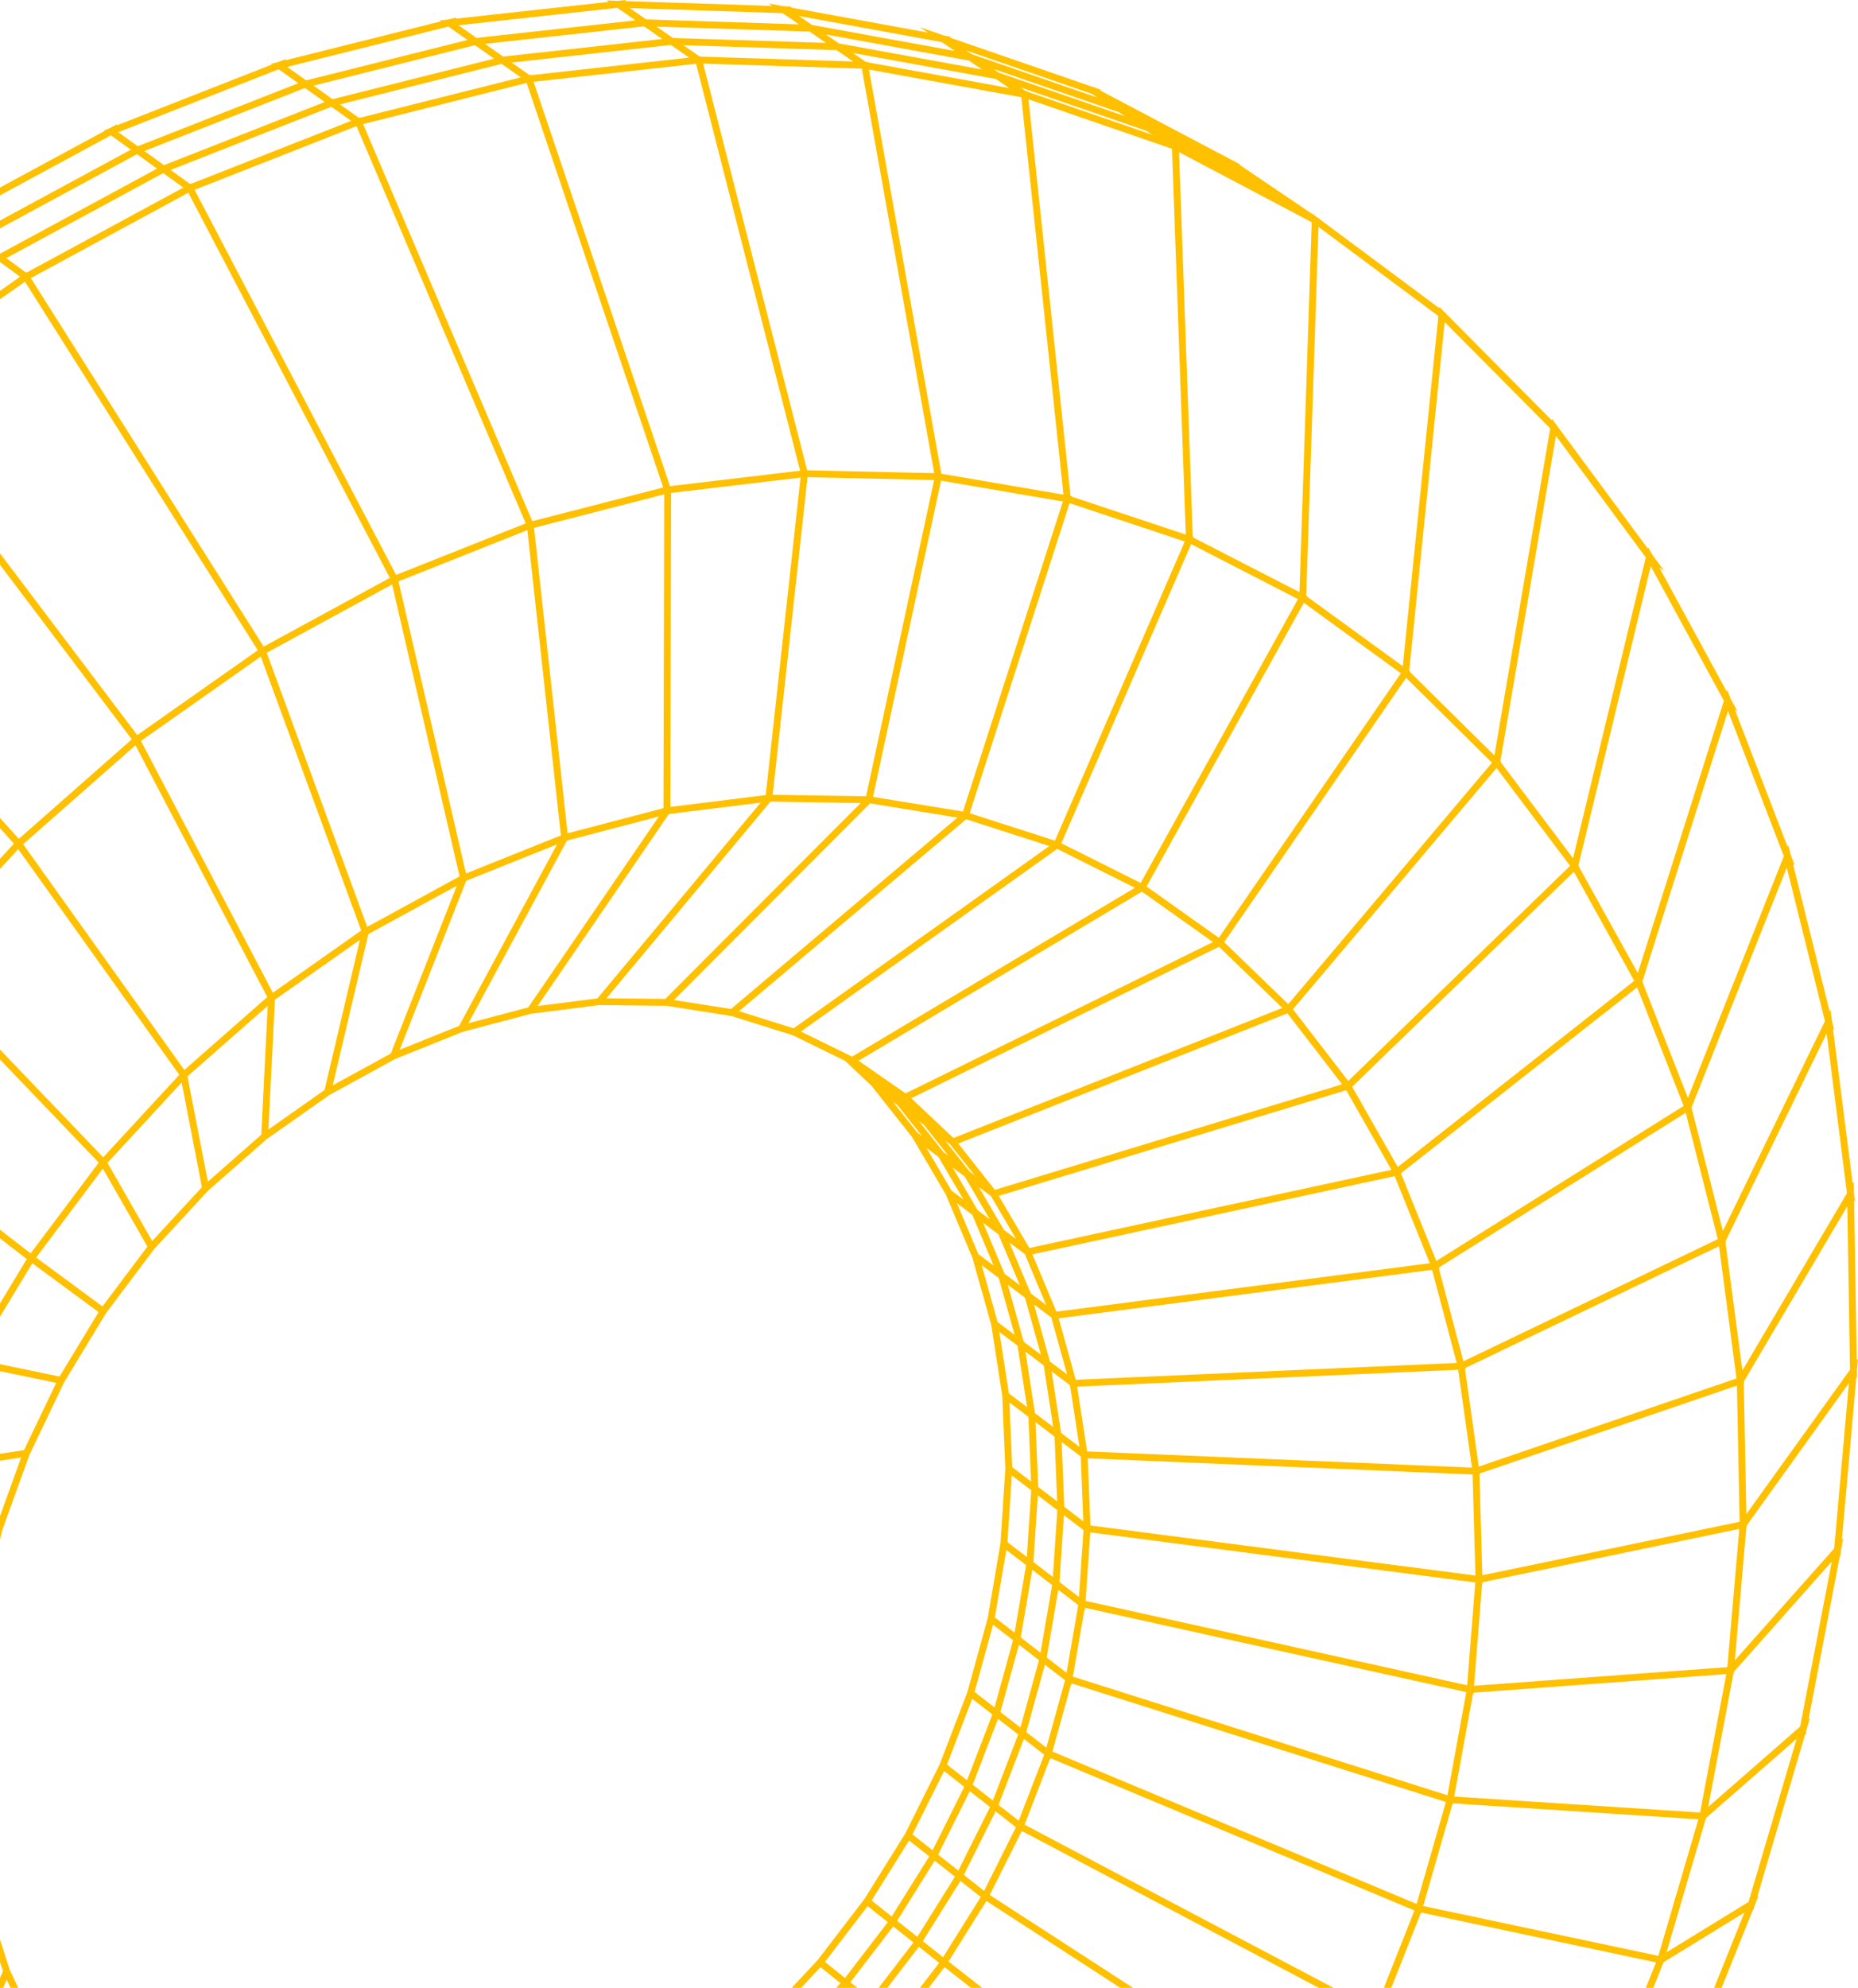 <svg width="187" height="200" viewBox="0 0 187 200" fill="none" xmlns="http://www.w3.org/2000/svg">
<path d="M61.057 0.049L62.206 0.086L62.992 -1.47878e-06L62.908 0.109L68.481 0.292L77.718 0.596L77.353 0.349L78.758 0.605L78.922 0.635L78.996 0.637L79.656 0.659L79.568 0.753L93.379 3.276L92.582 2.736L94.837 3.514L95.006 3.573L95.674 3.695L95.586 3.773L110.011 8.756L110.039 8.734L110.212 8.825L110.8 9.028L110.716 9.092L124.108 16.17L124.14 16.151L124.309 16.276L124.815 16.544L124.756 16.58L127.058 18.139L127.061 18.14L129.811 20L132.047 21.515L132.049 21.481L132.559 21.861L132.728 21.95L132.727 21.985L144.057 30.409L144.846 30.996L144.859 30.873L145.359 31.377L145.495 31.478L145.492 31.511L156.165 42.268L156.188 42.129L156.658 42.766L156.765 42.873L156.76 42.903L165.851 55.205L165.888 55.051L166.279 55.771L166.308 55.823L166.389 55.933L166.388 55.936L167.506 57.445L167.003 57.102L173.794 69.593L173.847 69.425L174.195 70.33L174.876 71.581L174.605 71.394L179.913 85.193L179.984 85.014L180.213 85.938L180.239 86.042L180.28 86.148L180.636 87.073L180.466 86.955L182.632 95.677L184.145 101.77L184.236 101.584L184.38 102.718L184.406 102.819L184.599 103.598L184.482 103.516L186.466 119.075L186.577 118.888L186.596 120.097L186.609 120.197L186.694 120.864L186.608 120.802L186.751 129.501L186.872 136.87L187 136.691L186.889 137.936L186.9 138.607L186.834 138.559L185.379 154.916L185.518 154.759L185.322 155.782L185.285 155.979L185.232 156.573L185.178 156.534L183.636 164.574L182.025 172.972L182.164 172.85L181.895 173.762L181.832 173.977L181.813 174.076L181.731 174.501L181.687 174.468L176.866 190.817L176.99 190.74L176.698 191.467L176.606 191.697L176.469 192.16L176.431 192.131L174.454 197.053L169.969 208.214L170.063 208.184L169.814 208.667L169.69 208.908L169.636 209.045L169.526 209.317L169.493 209.292L161.446 224.916L161.502 224.92L161.36 225.143L161.201 225.391L161.016 225.752L160.986 225.729L151.436 240.663L151.462 240.681L151.252 240.951L151.053 241.261L151.026 241.24L146.449 247.109L140.209 255.111L140.236 255.132L139.992 255.39L139.784 255.656L139.639 255.841L139.616 255.787L127.821 268.253L127.851 268.278L127.557 268.533L127.345 268.757L126.997 269.125L126.993 269.023L114.434 279.944L114.468 279.972L114.212 280.152L114.116 280.22L113.905 280.404L113.353 280.883L113.383 280.738L100.216 290.038L100.255 290.072L99.93 290.254L99.837 290.306L98.913 290.958L98.98 290.785L85.344 298.412L85.392 298.453L84.896 298.663L83.87 299.236L83.968 299.055L72.163 304.047L70.008 304.958L70.068 305.01L69.48 305.182L68.41 305.634L68.529 305.46L55.382 309.306L54.407 309.591L54.484 309.659L53.892 309.756L53.784 309.773L52.719 310.085L52.851 309.926L45.051 311.204L38.74 312.238L38.843 312.33L38.002 312.359L37.861 312.382L36.981 312.526L37.116 312.389L28.584 312.682L23.221 312.866L23.37 313L22.341 312.896L21.391 312.929L21.523 312.814L8.079 311.459L8.313 311.671L7.144 311.384L7.008 311.351L6.148 311.264L6.273 311.171L-6.458 308.048L-6.031 308.434L-7.798 307.719L-8.559 307.532L-8.443 307.458L-15.22 304.716L-20.075 302.752L-19.072 303.669L-21.723 302.112L-21.87 302.026L-22.528 301.76L-22.421 301.702L-29.17 297.737L-34.823 294.417L-34.853 294.43L-34.999 294.313L-35.555 293.986L-35.459 293.943L-39.688 290.541L-46.823 284.802L-46.855 284.813L-46.994 284.664L-47.454 284.294L-47.411 284.279L-48.024 283.715L-49.379 282.469L-50.388 281.542L-51.763 280.281L-52.79 279.336L-53.679 278.52L-53.691 278.581L-54.137 278.101L-54.281 277.985L-54.274 277.953L-58.116 273.818L-64.362 267.096L-64.394 267.209L-64.802 266.623L-64.917 266.5L-64.909 266.47L-73.583 254.021L-73.626 254.141L-73.979 253.453L-74.067 253.326L-74.067 253.325L-75.743 250.921L-74.863 251.725L-81.17 239.404L-81.227 239.527L-81.505 238.75L-81.572 238.62L-81.57 238.618L-82.363 237.074L-81.98 237.423L-86.982 223.433L-87.052 223.555L-87.242 222.706L-87.288 222.576L-87.698 221.43L-87.483 221.624L-88.76 215.902L-90.901 206.309L-90.984 206.424L-91.063 205.644L-91.075 205.532L-91.305 204.499L-91.167 204.622L-92.831 188.279L-92.923 188.381L-92.912 187.48L-93 186.619L-92.903 186.704L-92.701 169.593L-92.796 169.675L-92.692 168.81L-92.69 168.672L-92.683 168.078L-92.61 168.141L-90.912 154.118L-90.478 150.538L-90.57 150.595L-90.432 149.993L-90.389 149.808L-90.314 149.182L-90.257 149.231L-86.154 131.409L-86.235 131.439L-86.007 130.772L-85.884 130.235L-85.837 130.274L-79.766 112.526L-79.831 112.532L-79.692 112.232L-79.589 112.007L-79.522 111.812L-79.432 111.549L-79.393 111.582L-71.399 94.214L-71.443 94.203L-71.36 94.062L-71.219 93.822L-71.039 93.432L-71.005 93.46L-63.032 79.95L-61.178 76.809L-61.205 76.79L-61.198 76.781L-61.011 76.526L-60.824 76.21L-60.818 76.199L-60.787 76.223L-53.365 66.163L-49.334 60.699L-49.364 60.676L-49.288 60.593L-49.125 60.414L-48.831 60.016L-48.803 60.062L-36.015 46.053L-36.049 46.027L-35.75 45.762L-35.326 45.297L-35.307 45.371L-28.125 39.024L-21.429 33.107L-21.47 33.076L-21.23 32.908L-21.098 32.815L-20.542 32.323L-20.541 32.423L-5.821 22.084L-5.873 22.046L-5.413 21.798L-4.741 21.326L-4.762 21.446L4.765 16.291L10.538 13.167L10.471 13.119L10.909 12.947L11.04 12.896L11.795 12.488L11.751 12.617L27.368 6.491L27.277 6.426L27.983 6.249L28.784 5.935L28.721 6.065L44.376 2.149L44.245 2.057L44.989 1.975L45.131 1.96L45.264 1.926L45.942 1.757L45.866 1.879L61.262 0.19L61.057 0.049ZM28.902 6.731L30.65 7.971L30.791 8.072L30.814 8.088L39.299 5.962L47.048 4.021L45.124 2.673L28.902 6.731ZM-60.245 76.655L-58.28 78.218L-46.805 62.671L-48.788 61.125L-60.245 76.655ZM-60.625 77.236L-70.461 93.901L-68.52 95.476L-58.666 78.795L-58.691 78.775L-60.625 77.236ZM-79.1 112.721L-85.268 130.753L-83.394 132.332L-77.21 114.284L-79.1 112.721ZM-86.117 223.791L-80.888 238.416L-79.603 239.585L-84.829 224.954L-86.117 223.791ZM-80.009 240.152L-73.399 253.064L-72.489 253.896L-79.09 240.987L-79.108 240.971L-80.009 240.152ZM-71.617 255.631L-64.267 266.179L-64.241 266.203L-71.57 255.673L-71.617 255.631ZM127.632 267.445L139.318 255.094L138.907 254.139L137.109 249.964L130.346 257.119L127.478 260.153L127.495 260.176L127.383 260.274L127.632 267.445ZM160.694 224.861L168.685 209.346L161.778 211.537L161.713 211.7L161.684 211.69L156.071 222.618L155.129 224.451L160.694 224.861ZM175.565 192.426L173.2 193.878L167.444 197.411L167.391 197.591L167.362 197.585L162.11 210.707L169.112 208.486L175.565 192.426ZM180.824 174.94L171.709 182.905L171.675 183.088L171.646 183.087L170.716 186.255L167.734 196.421L175.982 191.359L180.824 174.94ZM156.598 43.85L151.007 76.599L151.105 76.696L151.077 76.73L154.919 81.834L158.32 86.352L165.639 56.084L156.598 43.85ZM80.412 1.609L80.858 1.915L81.724 2.509L96.095 5.128L94.782 4.234L80.412 1.609ZM63.383 0.816L65.002 1.935L65.024 1.951L65.629 1.97L80.418 2.452L78.769 1.321L63.383 0.816ZM-21.708 301.319L4.448 287.289L4.146 287.108L-5.333 281.429L-5.363 281.472L-5.489 281.368L-34.046 294.071L-21.708 301.319ZM185.891 120.05L183.841 103.979L173.663 124.897L173.701 125.048L173.672 125.062L175.046 135.473L175.364 137.882L185.891 120.05ZM-89.597 171.683L-89.817 189.428L-88.101 190.946L-87.87 173.19L-87.888 173.175L-88.224 172.881L-89.597 171.683ZM-34.748 293.627L-6.086 280.877L-15.014 273.54L-15.049 273.581L-15.16 273.459L-31.346 279.257L-46.059 284.528L-34.748 293.627ZM13.788 15.51L-1.98 24.047L-0.004 25.497L0.02 25.514L15.803 16.966L15.736 16.918L13.788 15.51ZM-17.71 35.025L-15.703 36.528L-0.601 25.917L-2.629 24.428L-17.71 35.025ZM-58.118 79.23L-67.976 95.918L-66.028 97.497L-65.561 96.707L-56.151 80.793L-56.872 80.22L-58.118 79.23ZM-83.742 225.935L-78.512 240.578L-77.222 241.752L-82.442 227.108L-82.459 227.093L-83.742 225.935ZM150.619 77.273L150.421 77.508L130.132 101.544L135.693 108.759L158.025 87.111L150.619 77.273ZM-69.24 257.808L-61.898 268.355L-61.855 268.395L-69.194 257.85L-69.237 257.811L-69.24 257.808ZM137.192 248.815L145.957 237.565L128.304 223.9L127.325 223.143L127.324 223.144L127.297 223.123L120.724 231.599L120.748 231.621L120.735 231.635L137.192 248.815ZM173.85 167.735L175.05 153.823L170.024 154.867L149.208 159.19L149.211 159.306L149.171 159.301L148.355 169.607L173.85 167.735ZM-87.184 173.788L-87.415 191.553L-85.691 193.075L-85.653 190.346L-85.447 175.423L-85.479 175.416L-85.463 175.288L-85.813 174.983L-87.184 173.788ZM11.85 255.262L5.345 249.795L5.324 249.908L5.121 249.679L-2.637 258.872L-14.568 273.011L-5.506 280.459L11.85 255.262ZM127.148 222.128L132.9 213.051L110.651 198.633L99.305 191.28L99.288 191.314L99.257 191.29L95.462 197.348L127.148 222.128ZM161.319 210.816L166.673 197.439L143.047 192.431L143.029 192.495L142.996 192.481L140.221 199.51L139.041 202.501L161.319 210.816ZM142.576 191.557L145.523 181.299L107.862 169.373L107.831 169.549L107.784 169.513L105.922 176.228L142.576 191.557ZM145.679 180.624L147.576 170.246L123.551 164.934L109.216 161.766L109.2 162.009L109.141 161.964L107.98 168.686L145.679 180.624ZM34.211 10.504L36.116 11.855L36.255 11.801L36.271 11.838L52.418 7.782L50.479 6.424L34.211 10.504ZM-0.013 26.349L-15.121 36.963L-13.106 38.47L2.019 27.844L-0.013 26.349ZM-84.924 154.714L-87.154 172.896L-85.361 174.459L-84.329 166.093L-83.13 156.366L-83.16 156.356L-83.135 156.25L-84.924 154.714ZM147.663 169.558L148.481 159.211L133.923 157.319L109.731 154.174L109.263 161.069L147.663 169.558ZM121.836 105.01L96.443 115.049L100.128 119.713L135.076 109.093L129.571 101.952L121.836 105.01ZM85.834 5.329L87.142 6.226L87.322 6.231L87.329 6.271L96.802 7.992L101.57 8.858L100.234 7.947L85.834 5.329ZM2.033 26.995L2.616 27.424L2.71 27.358L2.731 27.392L18.449 18.875L16.426 17.415L0.635 25.967L2.033 26.995ZM-29.841 49.895L-27.831 51.431L-19.446 44.028L-13.661 38.919L-15.691 37.4L-29.841 49.895ZM-30.343 50.381L-43.281 64.542L-41.281 66.098L-36.584 60.96L-28.325 51.923L-29.574 50.969L-30.343 50.381ZM120.216 231.125L126.751 222.696L105.151 205.804L95.093 197.938L95.091 197.94L95.064 197.918L90.72 203.57L120.216 231.125ZM146.757 137.813L108.411 139.508L109.414 146.029L148.145 147.655L146.757 137.813ZM104.33 129.004L103.142 126.173L101.942 125.276L101.945 125.282L101.591 125.017L103.744 130.136L105.294 131.301L104.33 129.004ZM-77.886 136.867L-39.504 152.963L-34.374 138.453L-71.661 118.758L-77.886 136.867ZM-66.871 259.975L-66.778 260.109L-66.825 260.018L-66.848 259.996L-66.871 259.975ZM12.043 254.52L16.064 219.463L11.773 215.777L10.227 223.956L5.493 249.016L12.043 254.52ZM32.411 226.209L31.165 225.163L26.58 223.914L27.825 224.961L32.411 226.209ZM53.658 226.262L59.522 224.614L57.633 223.058L51.778 224.699L52.103 224.97L53.658 226.262ZM72.569 218.459L70.594 216.85L64.887 220.013L66.004 220.93L66.853 221.628L67.904 221.046L72.569 218.459ZM19.584 19.097L39.864 57.845L52.912 52.656L35.88 12.69L19.584 19.097ZM32.757 225.596L33.982 226.626L39.161 227.263L37.622 225.976L32.447 225.336L32.718 225.564L32.758 225.597L32.757 225.596ZM101.57 183.311L100.202 182.242L97.007 188.636L99.047 190.245L102.248 183.841L101.57 183.311ZM103.315 171.579L104.572 167.035L102.553 165.477L100.686 172.246L102.698 173.807L103.315 171.579ZM105.806 132.551L104.069 131.245L105.671 136.982L107.401 138.288L105.806 132.551ZM97.46 117.454L95.638 115.149L95.137 114.776L97.597 117.884L98.091 118.253L97.46 117.454ZM87.459 6.996L94.741 47.661L107.033 49.768L102.79 9.782L87.459 6.996ZM3.102 27.978L26.537 65.056L39.236 58.141L18.953 19.388L3.102 27.978ZM-43.868 213.445L-16.709 204.161L-17.525 193.828L-35.769 197.617L-45.085 199.553L-43.868 213.445ZM105.983 144.424L104.222 143.089L104.489 149.602L106.398 151.057L106.135 144.54L105.983 144.424ZM106.974 50.458L102.043 49.613L94.711 48.357L87.889 80.062L87.864 80.178L96.919 81.65L106.974 50.458ZM-33.738 138.735L-38.84 153.168L-12.589 158.735L-8.753 148.061L-31.121 139.711L-33.738 138.735ZM50.235 224.317L48.429 222.818L42.673 223.675L44.474 225.177L50.235 224.317ZM101.089 168.177L101.96 165.019L99.946 163.467L98.086 170.23L100.093 171.786L101.089 168.177ZM92.984 113.173L92.499 112.811L94.956 115.912L95.438 116.272L92.984 113.173ZM10.386 116.441L18.046 108.137L1.832 85.433L-8.525 96.7L10.386 116.441ZM-3.485 169.15L-2.497 162.286L-9.333 166.981L-14.893 170.8L-16.355 181.166L-3.485 169.15ZM-2.345 161.344L-0.602 154.411L-12.068 159.383L-14.659 169.8L-2.345 161.344ZM5.659 139.131L-2.918 137.349L-4.959 141.631L-7.719 147.42L2.418 145.903L5.659 139.131ZM2.129 146.644L-8.055 148.168L-9.86 153.192L-11.768 158.5L-0.37 153.557L2.129 146.644ZM0.298 198.328L-1.591 192.485L-8.066 204.31L-13.885 214.935L-10.959 223.79L0.298 198.328ZM-14.107 213.897L-1.873 191.556L-3.068 185.348L-15.973 204.474L-14.31 212.87L-14.107 213.897ZM-16.074 203.384L-3.241 184.365L-3.723 177.867L-9.876 185.204L-16.853 193.523L-16.379 199.524L-16.074 203.384ZM45.555 82.062L46.901 87.881L56.45 84.052L53.075 53.335L40.106 58.492L45.555 82.062ZM-8.967 97.24L-18.207 109.625L3.083 126.105L9.937 116.973L5.985 112.847L-8.967 97.24ZM10.312 131.44L14.837 125.419L10.351 117.575L3.636 126.523L10.312 131.44ZM20.322 119.445L18.281 108.904L10.817 116.994L15.318 124.862L20.322 119.445ZM37.074 93.979L36.412 96.789L33.489 109.196L39.334 105.996L45.981 89.114L40.203 92.269L37.074 93.979ZM46.205 103.215L56.065 84.951L51.838 86.645L46.922 88.617L43.787 96.58L40.228 105.618L46.205 103.215ZM53.167 101.357L66.313 82.146L57.059 84.57L47.136 102.95L53.167 101.357ZM32.665 109.667L36.224 94.558L27.672 100.577L27.017 113.639L32.665 109.667ZM26.295 114.168L26.946 101.194L18.87 108.293L20.921 118.891L26.295 114.168ZM55.763 71.438L57.125 83.839L66.775 81.311L66.849 49.735L53.748 53.105L55.763 71.438ZM67.32 81.9L54.102 101.218L60.124 100.451L76.555 80.755L73.491 81.135L67.32 81.9ZM77.543 80.652L71.451 87.954L61.036 100.439L66.96 100.503L86.627 80.793L83.07 80.738L77.543 80.652ZM2.33 84.938L18.551 107.652L26.901 100.313L13.633 74.984L13.072 75.478L2.33 84.938ZM14.184 74.541L27.458 99.882L36.354 93.621L26.246 66.057L23.421 68.044L14.184 74.541ZM26.845 65.675L36.958 93.255L46.256 88.175L39.465 58.803L33.254 62.185L26.845 65.675ZM81.274 48.008L79.039 68.385L77.769 79.966L87.168 80.111L94.015 48.296L82.926 48.045L81.274 48.008ZM87.568 80.83L67.828 100.614L73.574 101.515L96.362 82.258L87.568 80.83ZM73.598 102.218L67.074 101.195L61.493 101.134L60.325 101.121L55.58 101.726L53.449 101.997L50.895 102.672L46.562 103.816L40.1 106.413L39.76 106.55L33.157 110.166L30.474 112.053L26.85 114.601L25.32 115.946L20.938 119.798L16.655 124.434L15.519 125.664L10.671 132.115L7.173 137.885L6.468 139.048L6.145 139.722L2.972 146.351L1.4 150.7L0.239 153.913L-1.087 159.184L-1.699 161.62L-2.813 169.35L-3.092 176.986L-2.541 184.411L-1.172 191.528L-0.196 194.547L0.993 198.221L3.906 204.396L7.526 209.98L10.847 213.796L14.518 216.107L15.817 216.678L20.289 218.645L25.364 220.033L26.405 220.317L32.781 221.111L37.373 221.041L39.324 221.011L45.947 220.032L52.555 218.184L55.062 217.146L59.06 215.49L65.369 211.996L71.396 207.746L77.058 202.798L82.276 197.226L85.689 192.774L86.978 191.094L89.274 187.417L91.1 184.493L94.576 177.513L97.359 170.254L99.409 162.803L100.022 159.21L100.693 155.281L101.185 147.778L100.872 140.416L100.629 138.854L99.763 133.289L98.86 130.075L97.859 126.514L96.159 122.48L95.189 120.177L91.786 114.388L87.696 109.224L85.044 106.726L79.806 104.163L73.598 102.218ZM87.168 201.584L86.495 201.046L85.14 199.963L80.36 205.068L82.381 206.694L87.168 201.584ZM99.874 172.492L98.691 171.574L97.847 170.92L95.31 177.538L97.328 179.116L99.819 172.636L99.874 172.492ZM91.493 185.174L87.722 191.211L89.747 192.819L93.523 186.773L92.114 185.663L91.493 185.174ZM87.325 191.779L83.024 197.389L85.046 199.003L89.353 193.391L87.325 191.779ZM91.935 195.437L89.896 193.821L85.587 199.435L87.616 201.057L91.935 195.437ZM77.807 203.011L79.819 204.633L80.692 203.701L84.597 199.53L82.577 197.917L77.807 203.011ZM91.839 184.566L93.861 186.159L94.084 185.713L97.048 179.775L95.016 178.187L91.839 184.566ZM94.417 186.597L96.451 188.198L99.644 181.806L97.605 180.211L94.417 186.597ZM79.314 205.115L77.309 203.498L72.15 208.007L74.148 209.627L77.868 206.378L79.314 205.115ZM71.598 208.451L66.126 212.309L68.106 213.924L73.584 210.06L72.835 209.453L71.598 208.451ZM59.152 216.2L53.334 218.609L54.249 219.365L55.249 220.191L61.073 217.779L59.152 216.2ZM45.918 220.734L40.167 221.585L41.043 222.315L41.963 223.083L46.656 222.384L47.716 222.226L45.918 220.734ZM39.229 221.703L33.697 221.787L35.383 223.201L40.923 223.116L39.229 221.703ZM27.455 221.143L28.976 222.421L29.151 222.443L34.14 223.061L32.618 221.786L27.455 221.143ZM21.597 219.719L22.826 220.753L27.403 222.004L26.173 220.97L21.597 219.719ZM19.986 219.267L16.405 217.692L17.024 218.214L19.081 219.117L20.601 219.785L19.986 219.267ZM102.069 134.125L100.518 128.581L99.23 127.614L98.798 127.29L100.406 133.012L102.12 134.305L102.069 134.125ZM98.471 126.181L100.005 127.331L97.851 122.214L96.316 121.065L98.471 126.181ZM95.765 119.789L96.966 120.688L94.447 116.395L93.241 115.496L95.765 119.789ZM89.867 110.85L92.318 113.944L92.795 114.3L90.343 111.205L89.867 110.85ZM97.088 118.367L95.877 117.463L98.4 121.761L99.609 122.667L97.088 118.367ZM101.596 141.102L101.873 147.608L103.771 149.055L103.505 142.546L101.596 141.102ZM101.54 140.192L103.371 141.577L102.769 137.708L102.408 135.39L100.578 134.008L101.54 140.192ZM103.79 149.939L103.425 149.66L101.837 148.45L101.397 155.16L103.347 156.651L103.548 153.601L103.79 149.939ZM103.273 157.466L102.813 157.114L101.284 155.945L100.125 162.732L102.111 164.262L102.622 161.277L103.273 157.466ZM67.476 214.303L65.516 212.705L59.824 215.857L61.776 217.461L66.189 215.017L67.476 214.303ZM54.459 220.436L52.589 218.891L46.749 220.525L48.614 222.072L49.809 221.738L54.459 220.436ZM36.646 225.16L35.114 223.878L29.948 223.238L31.475 224.52L36.646 225.16ZM101.431 129.265L103.033 134.995L104.759 136.295L103.157 130.56L101.431 129.265ZM105.046 137.377L104.153 136.704L103.34 136.092L103.341 136.094L103.205 135.991L104.167 142.179L106.002 143.571L105.338 139.265L105.046 137.377ZM106.416 151.941L104.525 150.5L104.452 150.444L104.009 157.158L105.967 158.66L106.416 151.941ZM96.112 188.813L94.994 187.932L94.071 187.205L90.293 193.253L92.328 194.867L92.672 194.316L96.112 188.813ZM81.876 207.176L80.987 206.461L79.861 205.555L74.694 210.069L76.7 211.696L81.876 207.176ZM41.736 223.794L36.194 223.879L37.891 225.299L41.52 225.242L43.435 225.212L41.736 223.794ZM28.665 223.064L24.084 221.813L24.549 222.204L24.719 222.347L24.717 222.346L25.322 222.855L29.902 224.103L28.665 223.064ZM-6.69 232.922L3.228 204.584L0.679 199.182L-6.835 216.177L-10.624 224.747L-9.571 226.936L-6.69 232.922ZM-11.42 224.605L-14.467 215.383L-22.411 219.196L-40.839 228.042L-36.62 240.395L-11.42 224.605ZM-16.83 192.418L-3.782 176.86L-3.537 170.145L-11.316 177.407L-16.494 182.242L-16.642 186.718L-16.83 192.418ZM-2.565 136.717L5.992 138.495L9.923 132.013L4.325 127.889L3.25 127.097L1.635 129.769L-2.565 136.717ZM67.543 49.595L67.47 81.186L77.067 79.996L80.571 48.05L69.531 49.359L67.543 49.595ZM97.235 82.426L81.258 95.927L74.381 101.739L79.873 103.46L105.61 85.121L97.235 82.426ZM99.737 120.346L99.506 120.173L98.517 119.435L101.041 123.74L102.261 124.651L99.737 120.346ZM99.555 123.491L98.951 123.038L101.106 128.156L102.645 129.311L100.493 124.194L99.555 123.491ZM103.896 157.943L102.733 164.741L104.723 166.278L105.893 159.475L103.896 157.943ZM100.487 172.967L100.447 172.936L97.9 179.563L99.925 181.147L102.479 174.512L100.634 173.081L100.487 172.967ZM70.018 216.379L68.053 214.773L62.35 217.933L63.763 219.091L64.312 219.541L67.773 217.623L70.018 216.379ZM63.609 219.859L61.678 218.276L55.852 220.689L57.142 221.755L57.775 222.278L60.7 221.065L63.609 219.859ZM56.985 222.523L55.107 220.971L49.26 222.608L51.132 224.163L51.198 224.145L56.985 222.523ZM38.701 225.976L40.405 227.401L45.954 227.314L44.247 225.889L38.701 225.976ZM23.102 221.89L22.474 221.362L18.884 219.785L19.512 220.316L20.975 220.958L23.102 221.89ZM-14.654 214.706L-16.605 204.856L-43.769 214.141L-43.773 214.142L-41.017 227.36L-14.654 214.706ZM-44.679 183.785L-17.141 181.764L-15.611 170.922L-42.721 169.163L-43.707 176.523L-44.679 183.785ZM-42.588 168.48L-15.483 170.239L-12.787 159.398L-39.04 153.831L-42.588 168.48ZM-8.489 147.423L-3.567 137.099L-7.654 134.823L-26.888 124.111L-33.474 138.096L-8.489 147.423ZM-18.754 109.2L-9.463 96.746L-11.937 94.434L-41.193 67.086L-52.699 82.651L-18.754 109.2ZM-27.324 51.906L1.895 84.399L13.266 74.386L-3.139 52.672L-13.164 39.404L-27.324 51.906ZM13.811 73.957L25.948 65.422L2.512 28.342L-12.621 38.974L13.811 73.957ZM108.641 145.569L107.688 139.371L105.841 137.977L106.797 144.174L108.641 145.569ZM94.521 197.487L92.478 195.868L88.158 201.489L90.195 203.118L91.663 201.206L94.521 197.487ZM89.746 203.645L89.211 203.217L87.71 202.017L82.923 207.13L84.949 208.76L89.746 203.645ZM82.424 207.617L77.246 212.138L79.26 213.771L84.444 209.241L82.424 207.617ZM76.136 212.128L74.142 210.512L68.662 214.378L70.647 216L73.391 214.064L76.136 212.128ZM11.171 215.224L7.414 210.906L-0.853 241.905L4.904 248.392L11.171 215.224ZM-1.372 241.16L6.872 210.246L3.696 205.346L-0.538 217.444L-6.255 233.78L-3.302 238.243L-1.372 241.16ZM-7.072 233.728L-11.151 225.252L-28.88 236.36L-36.358 241.046L-30.758 252.372L-7.072 233.728ZM-31.391 252.655L-36.948 241.416L-36.994 241.445L-37.045 241.294L-73.507 245.4L-66.353 259.417L-31.391 252.655ZM-73.808 244.739L-37.274 240.625L-41.469 228.344L-41.516 228.367L-41.547 228.218L-70.647 229.132L-79.263 229.403L-73.808 244.739ZM-45.1 198.851L-17.548 193.128L-17.196 182.46L-44.741 184.481L-44.862 189.343L-45.1 198.851ZM-26.563 123.5L-3.238 136.491L2.694 126.678L-18.591 110.203L-22.064 115.995L-26.563 123.5ZM-40.754 66.549L-9.019 96.214L1.399 84.882L-27.817 52.394L-40.754 66.549ZM36.545 12.482L42.19 25.727L53.573 52.437L66.749 49.047L53.009 8.346L36.545 12.482ZM53.702 8.229L60.494 28.349L67.436 48.913L80.529 47.359L70.055 6.415L53.702 8.229ZM70.768 6.399L73.674 17.762L81.235 47.316L94.026 47.606L86.737 6.904L70.768 6.399ZM103.511 9.992L106.386 37.094L107.744 49.889L107.879 49.913L107.861 49.966L119.346 53.785L117.958 14.972L103.511 9.992ZM107.152 152.501L107.078 152.445L106.629 159.168L108.594 160.674L109.05 153.946L108.677 153.662L107.152 152.501ZM105.091 176.543L104.687 176.229L103.051 174.957L100.496 181.594L102.529 183.183L104.217 178.809L105.091 176.543ZM66.15 221.946L64.215 220.356L58.378 222.776L60.312 224.369L66.15 221.946ZM25.602 223.995L24.97 223.464L21.379 221.889L21.497 221.989L22.012 222.422L22.189 222.5L25.602 223.995ZM-41.691 227.532L-42.49 223.695L-44.435 214.369L-44.482 214.385L-44.494 214.244L-48.74 214.026L-83.114 212.266L-79.472 228.719L-41.691 227.532ZM-84.714 174.881L-45.374 183.74L-43.415 169.118L-43.456 169.115L-43.435 169.029L-82.457 156.581L-84.714 174.881ZM119.243 54.479L107.65 50.623L97.594 81.816L106.178 84.579L119.243 54.479ZM106.402 85.406L80.608 103.786L85.759 106.306L114.225 89.32L111.54 87.976L106.402 85.406ZM108.773 146.538L107.756 145.767L106.949 145.156L106.852 145.083L107.115 151.604L109.033 153.064L108.842 148.255L108.773 146.538ZM107.875 165.22L108.519 161.488L106.573 159.996L106.515 159.952L105.345 166.758L107.343 168.299L107.875 165.22ZM107.191 169.055L105.213 167.529L105.165 167.493L103.291 174.267L105.31 175.838L106.198 172.636L107.191 169.055ZM98.709 190.859L96.66 189.244L92.875 195.3L94.915 196.917L96.983 193.614L98.709 190.859ZM78.695 214.204L76.694 212.581L71.204 216.454L72.838 217.786L73.199 218.08L77.87 214.786L78.695 214.204ZM52.761 226.416L50.947 224.909L45.184 225.77L46.993 227.28L49.385 226.922L52.761 226.416ZM21.47 222.903L16.712 219.907L12.684 255.021L19.924 259.47L21.47 222.903ZM-1.683 241.947L-6.721 234.332L-19.15 244.116L-30.412 252.98L-23.531 263.128L-1.683 241.947ZM-66.7 260.188L-66.721 260.192L-59.519 270.539L-59.474 270.581L-61.318 267.929L-66.7 260.188ZM-68.65 257.41L-67.723 258.258L-68.444 256.845L-74.243 245.483L-74.278 245.487L-74.341 245.31L-75.256 244.477L-68.65 257.41ZM-76.426 239.448L-79.992 229.426L-80.026 229.427L-80.064 229.255L-81.356 228.089L-76.132 242.744L-74.834 243.925L-76.426 239.448ZM-83.235 211.569L-44.555 213.55L-45.77 199.695L-45.816 199.704L-45.813 199.577L-70.867 196.159L-84.966 194.236L-83.235 211.569ZM-85.003 193.534L-45.795 198.883L-45.437 184.532L-45.48 184.536L-45.466 184.427L-84.755 175.579L-85.003 193.534ZM-43.272 168.355L-39.719 153.687L-39.757 153.679L-39.734 153.616L-46.299 150.863L-78.074 137.538L-82.34 155.893L-43.272 168.355ZM-62.967 99.937L-27.157 123.143L-19.142 109.774L-41.123 92.583L-53.08 83.231L-62.967 99.937ZM-55.223 80.647L-53.243 82.222L-41.72 66.633L-43.721 65.075L-55.223 80.647ZM19.124 18.509L19.242 18.445L19.261 18.481L35.346 12.158L33.351 10.742L17.168 17.098L19.124 18.509ZM70.409 5.682L70.58 5.663L70.59 5.703L85.86 6.185L84.192 5.041L68.768 4.546L70.409 5.682ZM100.523 120.315L103.599 125.563L140.045 117.698L135.49 109.689L100.523 120.315ZM106.55 132.637L108.271 138.824L146.612 137.128L144.135 127.76L106.55 132.637ZM122.107 183.745L105.736 176.899L105.703 177.019L105.663 176.988L103.119 183.582L138.408 202.214L142.356 192.214L122.107 183.745ZM93.508 207.122L90.271 204.097L85.452 209.235L112.543 239.322L119.767 231.652L93.508 207.122ZM84.953 209.715L79.739 214.271L104.231 246.61L112.045 239.804L84.953 209.715ZM60.052 225.183L54.303 226.798L54.39 226.87L54.037 226.923L54.809 229.202L66.911 264.945L75.951 262.351L60.052 225.183ZM46.62 227.994L41.216 228.079L41.401 228.234L40.704 228.148L47.561 266.783L56.485 266.563L46.62 227.994ZM39.984 228.059L34.948 227.44L35.264 227.702L34.234 227.422L36.058 245.187L38.169 265.76L46.848 266.741L39.984 228.059ZM27.319 225.502L22.151 223.238L20.604 259.85L28.438 263.179L27.319 225.502ZM-24.144 263.459L-30.958 253.41L-31.001 253.444L-31.073 253.297L-65.956 260.044L-57.253 272.561L-24.144 263.459ZM-83.046 215.786L-83.833 212.229L-83.867 212.227L-83.883 212.065L-85.381 210.726L-81.829 226.73L-80.322 228.089L-83.046 215.786ZM-74.934 126.146L-72.281 118.43L-72.309 118.415L-72.284 118.359L-72.64 118.064L-74.169 116.799L-80.373 134.877L-78.483 136.47L-74.934 126.146ZM-71.405 118.111L-34.107 137.813L-27.486 123.754L-35.773 118.383L-63.287 100.554L-71.405 118.111ZM51.497 6.293L52.701 7.136L53.305 7.56L53.462 7.52L53.475 7.559L69.362 5.798L67.517 4.521L51.497 6.293ZM103.243 9.162L103.426 9.195L103.43 9.234L115.954 13.551L115.389 13.167L102.695 8.788L103.243 9.162ZM118.665 15.308L120.049 54.019L120.18 54.062L120.158 54.112L130.784 59.577L132.019 22.357L118.665 15.308ZM119.882 54.747L114.893 66.241L106.819 84.841L114.801 88.836L130.637 60.278L119.882 54.747ZM114.927 89.706L86.413 106.721L91.145 110.005L122.08 94.784L121.716 94.525L114.927 89.706ZM122.687 95.255L91.715 110.495L95.96 114.497L129.061 101.411L128.362 100.736L122.687 95.255ZM103.907 126.203L106.327 131.969L143.904 127.094L140.367 118.335L103.907 126.203ZM148.208 148.349L130.174 147.592L109.475 146.722L109.744 153.48L148.495 158.517L148.434 156.341L148.208 148.349ZM138.126 202.847L102.869 184.231L102.841 184.304L102.806 184.277L99.616 190.658L133.242 212.448L138.126 202.847ZM103.686 247.039L93.76 233.933L79.194 214.699L73.755 218.533L73.798 218.568L73.673 218.638L95.393 252.892L103.686 247.039ZM73.065 218.974L67.427 222.1L67.479 222.142L67.298 222.218L86.142 258.088L94.806 253.261L73.065 218.974ZM66.228 265.091L53.34 227.027L47.702 227.872L47.825 227.975L47.334 227.982L57.187 266.508L66.228 265.091ZM37.456 265.611L33.516 227.226L29.078 226.018L29.717 226.553L28.023 225.81L28.316 235.702L29.14 263.441L37.456 265.611ZM-15.068 272.53L4.656 249.155L-1.067 242.707L-1.099 242.829L-1.295 242.534L-5.211 246.331L-23.105 263.68L-15.068 272.53ZM-85.621 209.584L-83.984 211.046L-84.703 203.852L-85.673 194.139L-85.706 194.135L-85.704 193.988L-87.331 192.551L-85.621 209.584ZM-84.805 153.905L-82.959 155.49L-82.371 152.962L-78.724 137.265L-78.753 137.253L-78.725 137.171L-78.979 136.957L-80.568 135.617L-84.805 153.905ZM-65.484 97.938L-63.528 99.525L-61.215 95.616L-53.631 82.8L-53.656 82.78L-53.655 82.778L-55.603 81.228L-65.484 97.938ZM173.014 125.378L147.466 137.642L147.502 137.78L147.454 137.782L148.832 147.555L174.771 138.689L173.014 125.378ZM112.477 240.344L104.649 247.163L104.67 247.191L104.626 247.222L116.114 269.158L126.565 260.068L112.477 240.344ZM66.655 222.485L60.915 224.867L60.982 224.922L60.725 224.994L76.1 260.935L76.608 262.122L85.518 258.391L66.655 222.485ZM-70.113 256.07L-76.711 243.152L-77.634 242.312L-71.026 255.233L-70.113 256.07ZM-73.908 116.117L-71.983 117.71L-68.879 110.997L-63.875 100.173L-63.902 100.156L-63.885 100.127L-65.636 98.706L-65.806 98.568L-73.908 116.117ZM-55.765 80.216L-44.268 64.65L-44.297 64.627L-46.258 63.097L-57.737 78.649L-55.765 80.216ZM-30.428 49.446L-30.401 49.466L-22.435 42.432L-16.258 36.977L-16.299 36.946L-16.878 36.512L-18.281 35.462L-32.404 47.937L-30.428 49.446ZM66.511 2.982L67.723 3.822L83.136 4.317L81.475 3.177L66.069 2.676L66.511 2.982ZM83.117 3.465L83.334 3.614L84.441 4.373L93.237 5.973L98.828 6.99L97.502 6.087L83.117 3.465ZM100.526 7.31L106.026 9.207L113.203 11.682L112.65 11.306L99.97 6.931L100.526 7.31ZM131.226 60.644L130.792 61.428L115.397 89.191L122.667 94.352L140.99 67.743L132.156 61.32L131.226 60.644ZM141.518 68.198L126.373 90.192L123.205 94.793L129.661 101.028L150.163 76.739L141.518 68.198ZM158.401 87.71L136.089 109.339L140.682 117.415L164.479 98.685L158.401 87.71ZM169.66 111.955L144.823 127.517L144.882 127.663L144.829 127.67L147.286 136.961L172.89 124.672L169.66 111.955ZM174.814 139.404L148.93 148.251L148.948 148.38L148.904 148.378L149.188 158.489L175.083 153.111L174.814 139.404ZM115.563 269.599L104.054 247.625L95.873 253.399L95.764 253.476L95.783 253.507L95.722 253.541L103.713 275.341L104.479 277.43L115.563 269.599ZM79.075 289.883L76.124 263.019L71.167 264.442L67.132 265.6L67.148 265.645L67.034 265.663L66.969 293.404L79.075 289.883ZM46.851 267.435L38.242 266.463L38.249 266.532L38.083 266.488L28.981 294.727L40.714 295.964L46.851 267.435ZM28.289 294.612L37.41 266.313L32.362 264.995L29.161 264.16L29.164 264.238L28.982 264.161L17 291.773L28.289 294.612ZM16.337 291.559L28.344 263.89L20.572 260.588L20.569 260.677L20.374 260.558L15.282 269.743L5.639 287.135L16.337 291.559ZM5.018 286.825L19.783 260.195L12.597 255.779L12.585 255.88L12.383 255.71L-4.94 280.859L5.018 286.825ZM-15.663 272.905L-18.071 270.253L-23.602 264.162L-23.642 264.2L-23.735 264.063L-56.757 273.14L-46.658 284.009L-15.663 272.905ZM-88.013 207.445L-86.388 208.898L-86.802 204.764L-88.096 191.875L-88.113 191.859L-89.553 190.586L-89.732 190.427L-88.013 207.445ZM-87.786 172.345L-85.557 154.171L-87.356 152.63L-89.568 170.79L-87.786 172.345ZM-82.824 132.811L-80.942 134.397L-74.74 116.326L-76.638 114.756L-82.824 132.811ZM-45.818 62.563L-43.829 64.115L-30.896 49.959L-32.907 48.424L-45.818 62.563ZM14.53 15.193L16.324 16.489L16.502 16.617L32.679 10.264L30.694 8.851L14.53 15.193ZM50.641 5.693L66.654 3.922L64.819 2.65L48.815 4.414L50.641 5.693ZM164.772 99.335L160.042 103.057L140.998 118.046L144.56 126.866L169.452 111.269L164.772 99.335ZM173.746 168.434L153.941 169.889L148.3 170.303L148.292 170.404L148.255 170.396L146.361 180.753L171.107 182.36L173.746 168.434ZM170.936 183.041L146.236 181.437L146.22 181.52L146.185 181.509L143.238 191.765L166.905 196.782L170.936 183.041ZM161.03 211.445L157.923 210.286L138.787 203.143L138.77 203.187L138.739 203.17L134.985 210.55L133.836 212.808L154.437 224.281L161.03 211.445ZM154.093 224.88L133.523 213.424L133.511 213.447L133.482 213.428L127.697 222.556L146.355 236.998L154.093 224.88ZM136.741 249.345L120.26 232.139L113.008 239.838L113.03 239.863L113.002 239.887L127.068 259.579L136.741 249.345ZM103.882 277.817L95.108 253.883L90.287 256.57L86.464 258.7L86.482 258.736L86.404 258.769L92.304 284.286L103.882 277.817ZM91.666 284.608L85.754 259.041L82.671 260.332L76.88 262.758L76.897 262.797L76.801 262.825L77.209 266.54L79.746 289.634L91.666 284.608ZM66.34 265.772L61.476 266.534L57.359 267.18L57.372 267.232L57.241 267.235L54.139 295.532L66.274 293.571L66.34 265.772ZM53.432 295.609L56.541 267.252L47.683 267.471L47.694 267.531L47.545 267.514L41.421 295.981L53.432 295.609ZM-84.216 224.575L-82.718 225.927L-86.268 209.934L-86.285 209.918L-87.132 209.16L-87.772 208.589L-84.216 224.575ZM-87.237 151.821L-85.399 153.396L-81.164 135.115L-81.183 135.099L-82.778 133.755L-83.018 133.552L-87.237 151.821ZM-76.378 114.074L-74.461 115.659L-68.896 103.606L-66.361 98.117L-68.297 96.548L-76.378 114.074ZM31.554 8.614L32.974 9.625L33.471 9.978L49.73 5.9L47.796 4.545L31.554 8.614ZM144.765 31.797L132.699 22.826L131.467 59.928L131.589 59.991L131.564 60.035L141.182 67.027L144.765 31.797ZM97.251 5.079L97.794 5.449L106.472 8.444L110.452 9.817L109.915 9.453L97.251 5.079ZM145.401 32.402L141.832 67.499L141.943 67.58L141.916 67.619L150.404 76.004L156.021 43.106L145.401 32.402ZM164.623 63.238L158.86 87.07L158.945 87.182L158.916 87.21L164.837 97.901L173.504 70.51L166.139 56.965L164.623 63.238ZM173.911 71.524L168.983 87.1L165.3 98.737L165.37 98.863L165.341 98.886L166.514 101.879L169.881 110.465L179.535 86.144L173.911 71.524ZM175.231 98.869L170.252 111.411L170.306 111.55L170.277 111.568L173.399 123.856L183.672 102.743L179.831 87.279L175.231 98.869ZM185.923 121.359L180.538 130.482L175.511 138.997L175.533 139.159L175.503 139.169L175.762 152.341L186.193 137.815L185.923 121.359ZM183.762 142.388L175.785 153.498L175.789 153.67L175.76 153.676L174.607 167.045L184.605 155.788L186.084 139.155L183.762 142.388ZM182.683 158.994L174.507 168.2L174.492 168.38L174.463 168.382L174.125 170.163L171.918 181.803L181.176 173.714L184.362 157.104L182.683 158.994ZM154.823 225.121L154.786 225.118L154.727 225.233L154.699 225.218L148.107 235.541L146.911 237.414L150.872 240.258L160.294 225.524L154.823 225.121ZM150.473 240.823L148.49 239.399L146.539 237.998L146.531 238.009L146.505 237.989L137.677 249.32L137.697 249.342L137.628 249.415L139.814 254.491L150.473 240.823ZM126.962 268.134L126.708 260.86L116.444 269.788L116.458 269.814L116.323 269.909L114.447 279.016L126.962 268.134ZM113.587 279.747L114.412 275.744L115.493 270.495L104.726 278.103L104.736 278.131L104.588 278.214L100.388 289.07L113.587 279.747ZM99.372 289.774L103.639 278.744L98.412 281.665L92.466 284.987L92.473 285.017L92.317 285.083L85.615 297.468L99.372 289.774ZM84.495 298.082L91.296 285.514L88.262 286.793L79.825 290.351L79.828 290.383L79.668 290.43L70.316 304.078L84.495 298.082ZM69.146 304.56L78.62 290.735L75.657 291.597L66.967 294.124L66.967 294.159L66.805 294.185L54.696 308.787L69.146 304.56ZM53.522 309.117L65.766 294.353L61.237 295.084L54.061 296.244L54.057 296.281L53.895 296.286L53.284 296.908L38.956 311.503L53.522 309.117ZM37.817 311.675L52.895 296.317L42.742 296.63L41.271 296.676L41.263 296.715L41.103 296.699L34.037 302.845L23.315 312.172L37.817 311.675ZM22.238 312.192L40.162 296.6L28.765 295.399L28.751 295.44L28.596 295.401L7.987 310.756L22.238 312.192ZM6.991 310.636L27.73 295.183L16.721 292.415L16.703 292.458L16.554 292.396L-0.636 303.318L-6.822 307.248L6.991 310.636ZM-7.726 307.003L15.773 292.073L8.127 288.911L5.302 287.743L5.278 287.786L5.139 287.703L-20.903 301.672L-7.726 307.003ZM-86.592 222.429L-85.106 223.772L-86.733 216.458L-88.659 207.795L-89.443 207.094L-90.158 206.454L-86.592 222.429ZM-90.4 205.309L-88.78 206.759L-90.498 189.75L-91.8 188.601L-92.13 188.31L-90.4 205.309ZM-92.216 187.311L-90.504 188.822L-90.409 181.188L-90.284 171.084L-92.006 169.584L-92.216 187.311ZM-91.978 168.691L-90.2 170.239L-87.989 152.088L-88.007 152.072L-88.465 151.679L-89.78 150.551L-91.978 168.691ZM-89.662 149.741L-87.832 151.311L-85.655 141.885L-83.615 133.05L-85.043 131.847L-85.461 131.495L-89.662 149.741ZM-76.931 113.617L-73.713 106.636L-68.853 96.097L-68.876 96.079L-70.782 94.532L-78.84 112.038L-76.931 113.617ZM-46.366 62.135L-33.459 48.002L-33.794 47.747L-35.462 46.474L-48.348 60.59L-46.366 62.135ZM-34.96 45.987L-32.991 47.49L-32.965 47.509L-18.847 35.038L-19.337 34.672L-20.863 33.531L-34.96 45.987ZM-20.292 33.094L-18.317 34.571L-18.292 34.589L-3.217 23.997L-5.233 22.516L-20.292 33.094ZM-4.584 22.135L-3.805 22.707L-2.596 23.595L13.165 15.061L11.161 13.616L-4.584 22.135ZM13.841 14.695L13.864 14.712L30.021 8.374L28.041 6.969L11.903 13.299L13.841 14.695ZM46.144 2.543L46.739 2.96L47.958 3.814L63.953 2.051L62.129 0.789L46.144 2.543Z" fill="#FFC000"/>
</svg>
